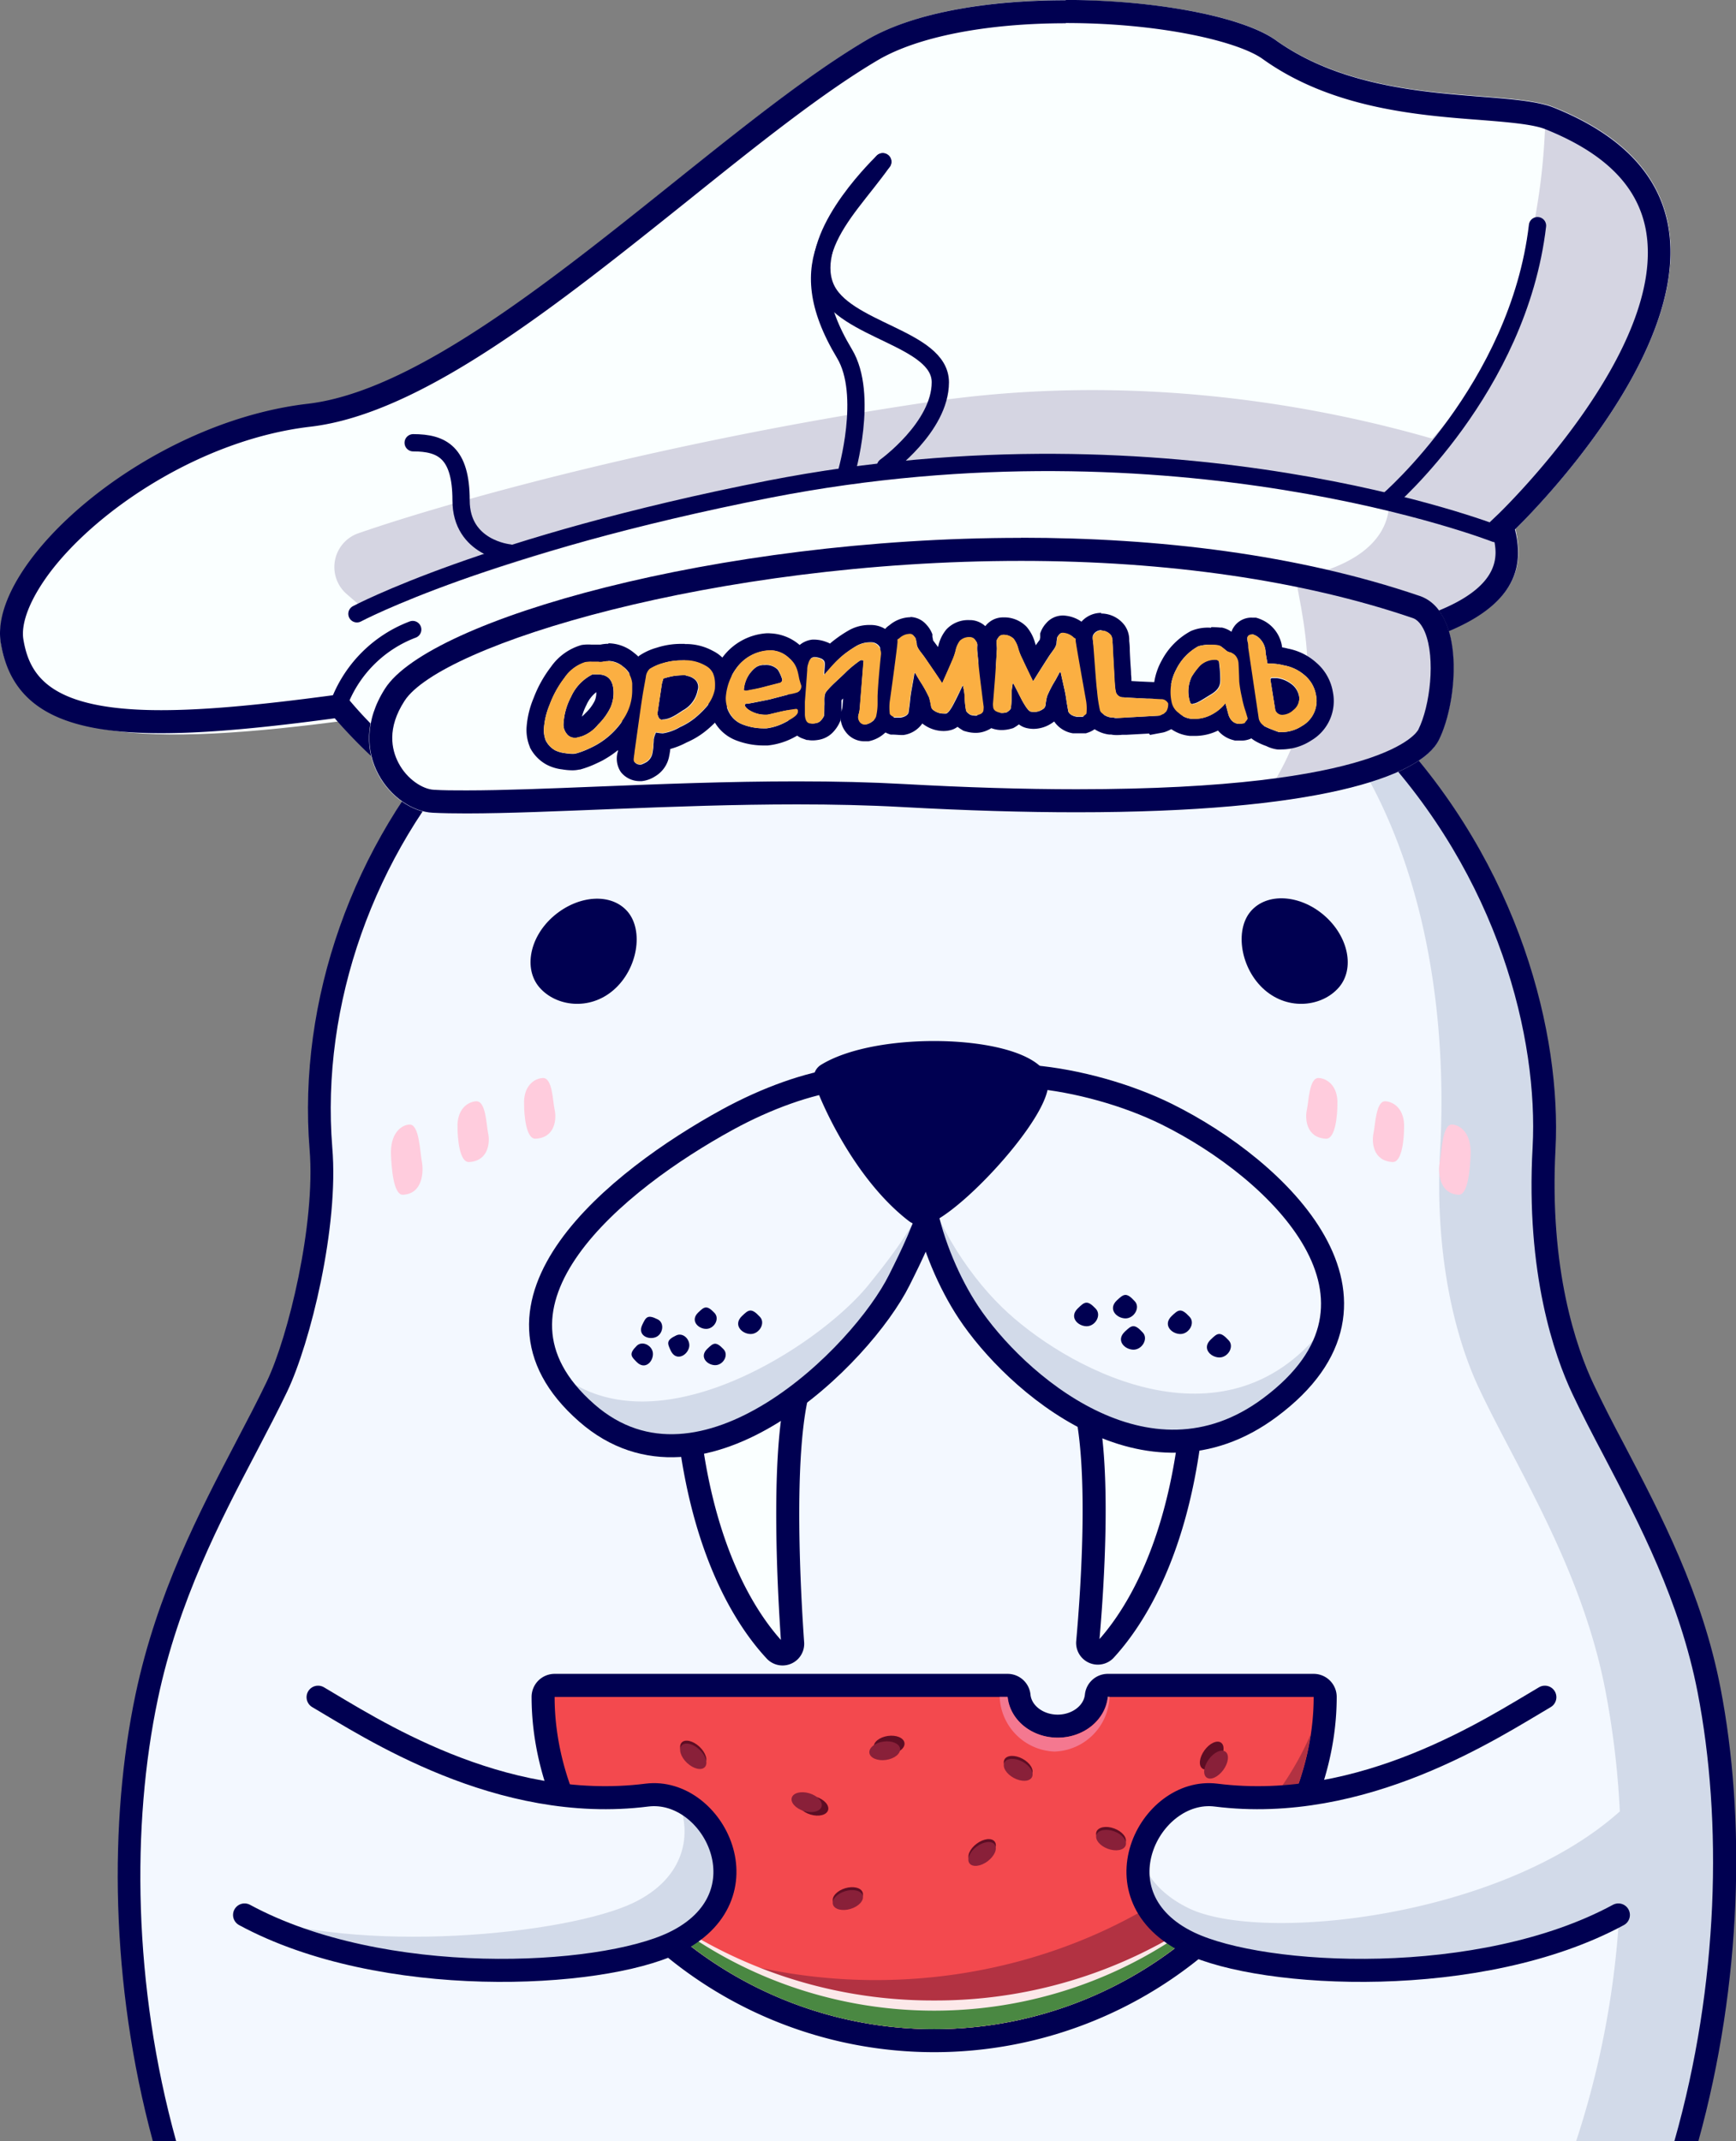 <svg xmlns="http://www.w3.org/2000/svg" viewBox="0 0 301.55 371.81"><rect x="0" y="0" width="301.55" height="371.81" fill="#808080" stroke="none"/><defs><style>.cls-1{fill:#f3f8ff;}.cls-2{fill:#f3494e;}.cls-16,.cls-3{fill:#000051;}.cls-4{fill:#b23242;}.cls-5{fill:#fce8e9;}.cls-6{fill:#4a8842;}.cls-7{fill:#f47890;}.cls-8{fill:#5e0d24;}.cls-9{fill:#892039;}.cls-10{fill:#b2bcd3;}.cls-11{opacity:0.5;}.cls-12,.cls-15,.cls-19{fill:none;}.cls-12,.cls-15,.cls-16,.cls-19{stroke:#000051;stroke-linecap:round;}.cls-12,.cls-19{stroke-miterlimit:10;}.cls-12,.cls-15{stroke-width:4px;}.cls-13{fill:#fcd;}.cls-14{fill:#faffff;}.cls-15,.cls-16{stroke-linejoin:round;}.cls-16,.cls-19{stroke-width:3px;}.cls-17{fill:#89677f;}.cls-18{fill:#d5d5e2;}.cls-20{fill:#fbaf42;}</style></defs><g id="图层_2" data-name="图层 2"><g id="图层_5" data-name="图层 5"><path class="cls-1" d="M296.84,293.41c-4.12-21.24-15.43-38.55-21.91-52.3-4.51-9.58-7.72-24-6.76-41.79C270.34,158.68,237.21,96,162,96,83.21,96,52.21,156.08,55.73,199.44c1.1,13.67-4,33.71-7.65,41.32-6.87,14.32-17.87,31.32-22.62,53.86-4.64,22-4.38,50,3.05,77.19H292.93C300.67,344.24,301.19,315.75,296.84,293.41Z"/><path class="cls-2" d="M162.27,354.33a71.31,71.31,0,0,1-48-18.52c-12.69-11.49-20-26.5-20-41.17a2,2,0,0,1,2-2H175a2,2,0,0,1,2,1.8c.3,3,3.25,5.28,6.71,5.28s6.42-2.32,6.72-5.28a2,2,0,0,1,2-1.8h35.74a2,2,0,0,1,2,2c0,14.67-7.28,29.68-20,41.17A71.31,71.31,0,0,1,162.27,354.33Z"/><path class="cls-3" d="M228.19,294.64h0m0,0c0,28.92-29.52,57.69-65.92,57.69s-65.93-28.77-65.93-57.69H175c.4,4,4.14,7.08,8.7,7.08s8.3-3.11,8.71-7.08h35.74m0-4H192.45a4,4,0,0,0-4,3.6c-.2,1.95-2.28,3.48-4.73,3.48s-4.53-1.53-4.72-3.48a4,4,0,0,0-4-3.6H96.34a4,4,0,0,0-4,4c0,15.23,7.52,30.78,20.63,42.65a73.35,73.35,0,0,0,98.6,0c13.06-11.83,20.57-27.31,20.62-42.5v-.15a4,4,0,0,0-4-4Zm0,8Z"/><path class="cls-4" d="M152.15,343.81a95.44,95.44,0,0,1-31.37-5.28,69.67,69.67,0,0,0,41.49,13.8c33.68,0,61.45-24.63,65.41-51.22C217.73,324.31,187.68,343.81,152.15,343.81Z"/><path class="cls-5" d="M192.56,294.64h-.11a.3.3,0,0,0,0,.1Z"/><path class="cls-5" d="M162.27,347.35a81.75,81.75,0,0,1-50.4-17.14.13.13,0,0,0-.18.19,69.28,69.28,0,0,0,101.15,0c.12-.12-.05-.29-.18-.19A81.75,81.75,0,0,1,162.27,347.35Z"/><path class="cls-6" d="M192.75,294.64h-.3c0,.17,0,.34-.08.51C192.5,295,192.63,294.82,192.75,294.64Z"/><path class="cls-6" d="M162.27,349.12c-22.27,0-42.07-9.76-54.74-23.62a69.25,69.25,0,0,0,109.47,0C204.33,339.36,184.53,349.12,162.27,349.12Z"/><path class="cls-7" d="M183.19,304.13a9.89,9.89,0,0,0,9.54-9.49h-.28c-.41,4-4.15,7.08-8.71,7.08s-8.3-3.11-8.7-7.08h-1.39A9.89,9.89,0,0,0,183.19,304.13Z"/><ellipse class="cls-8" cx="120.42" cy="304.43" rx="1.58" ry="2.75" transform="translate(-184.08 184.2) rotate(-46.87)"/><ellipse class="cls-8" cx="140.13" cy="312.44" rx="1.61" ry="2.7" transform="matrix(0.29, -0.96, 0.96, 0.29, -199.33, 357.44)"/><ellipse class="cls-8" cx="147.29" cy="329.39" rx="2.7" ry="1.61" transform="translate(-88.36 56.15) rotate(-16.68)"/><ellipse class="cls-8" cx="170.6" cy="321.39" rx="2.73" ry="1.59" transform="translate(-158.2 165.56) rotate(-36.68)"/><ellipse class="cls-8" cx="192.99" cy="319" rx="1.61" ry="2.7" transform="translate(-172.98 390.22) rotate(-69.84)"/><ellipse class="cls-8" cx="210.48" cy="304.85" rx="2.77" ry="1.56" transform="translate(-159.88 296.51) rotate(-54.09)"/><ellipse class="cls-8" cx="154.45" cy="303.01" rx="2.69" ry="1.61" transform="translate(-41.64 25.13) rotate(-8.2)"/><ellipse class="cls-8" cx="176.86" cy="306.78" rx="1.6" ry="2.71" transform="translate(-177.09 317.32) rotate(-61.74)"/><ellipse class="cls-9" cx="120.42" cy="304.94" rx="1.58" ry="2.75" transform="translate(-184.45 184.36) rotate(-46.87)"/><ellipse class="cls-9" cx="140.13" cy="312.95" rx="1.61" ry="2.7" transform="translate(-199.82 357.8) rotate(-73.4)"/><ellipse class="cls-9" cx="147.29" cy="329.9" rx="2.7" ry="1.61" transform="translate(-88.51 56.17) rotate(-16.68)"/><ellipse class="cls-9" cx="170.6" cy="321.9" rx="2.73" ry="1.59" transform="translate(-158.51 165.66) rotate(-36.68)"/><ellipse class="cls-9" cx="192.99" cy="319.52" rx="1.61" ry="2.7" transform="translate(-173.46 390.55) rotate(-69.84)"/><ellipse class="cls-9" cx="210.48" cy="305.37" rx="2.77" ry="1.56" transform="matrix(0.59, -0.81, 0.81, 0.59, -160.3, 296.72)"/><ellipse class="cls-9" cx="154.45" cy="303.52" rx="2.69" ry="1.61" transform="matrix(0.99, -0.14, 0.14, 0.99, -41.72, 25.13)"/><ellipse class="cls-9" cx="176.86" cy="307.29" rx="1.6" ry="2.71" transform="translate(-177.54 317.59) rotate(-61.74)"/><path class="cls-1" d="M268.35,294.69c-10,4.57-31.51,20.23-57.13,17-11.59-1.44-21.29,17.7-4.64,25.66,12.9,6.16,57.45,5.75,74.54-4.85C295.19,323.81,281.19,288.81,268.35,294.69Z"/><path class="cls-10" d="M162,96a126.17,126.17,0,0,0-40.83,6.34A144.75,144.75,0,0,1,162.9,96Z"/><g class="cls-11"><path class="cls-10" d="M296.84,293.41c-4.12-21.24-15.43-38.55-21.91-52.3-4.51-9.58-7.72-24-6.76-41.79,1.75-32.69-19.35-79.63-66.83-96.76,42.42,17.13,50.58,64.07,48.83,96.76-1,17.76,2.25,32.21,6.76,41.79,6.48,13.75,17.79,31.06,21.91,52.3a150.7,150.7,0,0,1,2.53,21.11c-20.72,18.55-62.27,22.84-74.79,16.86-5-2.41-7.64-5.83-8.53-9.4-1.31,5.4.68,11.64,8.53,15.4,12.9,6.16,57.45,5.75,74.54-4.85l.15-.1a154.8,154.8,0,0,1-7.5,39.38h19.16C300.67,344.24,301.19,315.75,296.84,293.41Z"/></g><path class="cls-3" d="M27.42,295c3.6-17.09,10.81-30.87,17.18-43,1.9-3.63,3.7-7.07,5.29-10.39,4-8.38,9-28.55,7.83-42.34-2-24.78,7.21-50.86,24.65-69.78C101.39,108.88,128.91,98,162,98c38.86,0,63.09,17,76.58,31.19,21.91,23.12,28.64,51.34,27.64,70C265,221.07,270,235.38,273.12,242c1.59,3.38,3.47,7,5.45,10.74,6.21,11.86,13.24,25.3,16.31,41.09,4.33,22.27,3.73,50.67-4.05,78H295c7.66-27.68,8.22-56.29,3.85-78.78-3.18-16.37-10.36-30.08-16.7-42.18-2-3.75-3.81-7.29-5.37-10.59-2.94-6.24-7.7-19.85-6.58-40.84,1-19.53-6-49-28.73-73C227.41,111.62,202.23,94,162,94c-43.19,0-68.72,17.84-82.52,32.81-18.19,19.72-27.79,46.94-25.7,72.81,1.05,12.94-3.71,32.5-7.45,40.29-1.56,3.26-3.34,6.66-5.23,10.26-6.48,12.39-13.83,26.42-17.55,44-4.64,22-4.41,50.21,3,77.61H30.6C23.1,344.75,22.82,316.81,27.42,295Z"/><path class="cls-1" d="M55.25,294.69c6.94,2.12,28.94,21.12,57.13,17,11.55-1.67,21.29,17.7,4.63,25.66-12.89,6.16-56.35,6.71-74.53-4.85C27.19,322.81,41.55,290.51,55.25,294.69Z"/><g class="cls-11"><path class="cls-10" d="M117.67,312.4c2.66,5.87,1.45,13.63-7.66,18-11.55,5.52-47.87,9.16-68.37,1.54.27.21.54.42.84.61,18.18,11.56,61.64,11,74.53,4.85C131,330.69,126.37,316,117.67,312.4Z"/></g><path class="cls-12" d="M55.25,294.69c8.94,5.23,31.51,20.23,57.13,17,11.58-1.44,21.29,17.7,4.63,25.66-12.89,6.16-50.66,8.07-74.53-4.85"/><path class="cls-12" d="M268.35,294.69c-8.94,5.23-31.51,20.23-57.13,17-11.59-1.44-21.29,17.7-4.64,25.66,12.9,6.16,50.67,8.07,74.54-4.85"/><path class="cls-3" d="M106.58,171.9c-4.22,3.65-10,2.84-12.85-.42S92,162.6,96.25,159s9.94-4,12.76-.72S110.8,168.24,106.58,171.9Z"/><path class="cls-3" d="M219.69,171.9c4.22,3.65,10,2.84,12.85-.42s1.7-8.88-2.52-12.53-9.94-4-12.76-.72S215.47,168.24,219.69,171.9Z"/><path class="cls-13" d="M73.28,201.7c.33,1.7.18,5.58-3.28,5.75-1.73.09-2-5.1-2.08-6.83-.19-3.82,1.77-5.29,3.2-5.36C72.85,195.17,72.94,200,73.28,201.7Z"/><path class="cls-13" d="M84.79,196.77c.33,1.46.15,4.81-3.31,5-1.73.09-2-4.4-2-5.89-.17-3.3,1.8-4.59,3.23-4.66C84.41,191.12,84.47,195.3,84.79,196.77Z"/><path class="cls-13" d="M96.35,192.72c.33,1.47.15,4.82-3.31,5-1.73.09-2-4.39-2-5.89-.17-3.3,1.8-4.58,3.23-4.65C96,187.08,96,191.25,96.35,192.72Z"/><path class="cls-13" d="M250.1,201.7c-.34,1.7-.19,5.58,3.27,5.75,1.73.09,2-5.1,2.08-6.83.19-3.82-1.76-5.29-3.2-5.36C250.52,195.17,250.43,200,250.1,201.7Z"/><path class="cls-13" d="M238.58,196.77c-.32,1.46-.15,4.81,3.31,5,1.73.09,2-4.4,2-5.89.16-3.3-1.8-4.59-3.24-4.66C239,191.12,238.9,195.3,238.58,196.77Z"/><path class="cls-13" d="M227,192.72c-.32,1.47-.15,4.82,3.31,5,1.73.09,2-4.39,2-5.89.16-3.3-1.8-4.58-3.24-4.65C227.4,187.08,227.34,191.25,227,192.72Z"/><path class="cls-14" d="M138.27,243c-2.38,11.49-1.23,33.11-.58,42.34a1.76,1.76,0,0,1-3,1.33c-4.46-4.76-12.07-15.75-14.84-37.15C119.81,249.47,139.27,238.15,138.27,243Z"/><path class="cls-15" d="M138.27,243c-2.38,11.49-1.23,33.11-.58,42.34a1.76,1.76,0,0,1-3,1.33c-4.46-4.76-12.07-15.75-14.84-37.15C119.81,249.47,139.27,238.15,138.27,243Z"/><path class="cls-14" d="M188.23,243c3.05,10.69,1.55,32.68.7,42.17a1.77,1.77,0,0,0,3,1.37c4.47-4.83,12-15.82,14.72-37C206.7,249.47,186.89,238.24,188.23,243Z"/><path class="cls-15" d="M188.23,243c3.05,10.69,1.55,32.68.7,42.17a1.77,1.77,0,0,0,3,1.37c4.47-4.83,12-15.82,14.72-37C206.7,249.47,186.89,238.24,188.23,243Z"/><path class="cls-1" d="M156.21,222.27c-6.48,13-34.17,40.67-54.28,23.07-21.72-19,5.42-40.53,24.42-50.93,13.58-7.42,28.88-10.42,33.93-3.35C167.07,200.56,160.28,214.13,156.21,222.27Z"/><g class="cls-11"><path class="cls-10" d="M160.28,191.06c-1.91-2.68-5.29-3.91-9.49-4,5.22.78,9.16,2.8,10.69,6.36,4.62,10.72-4.88,22.55-10.58,29.64-8.64,10.76-38.88,30.51-55.52,13.87a25,25,0,0,0,6.55,8.42c20.11,17.6,47.8-10.11,54.28-23.07C160.28,214.13,167.07,200.56,160.28,191.06Z"/></g><path class="cls-1" d="M168.19,227.81c8,12.1,31,32.54,52.41,16.58,25.06-18.66,1.54-41.27-17.87-50.9-13.86-6.87-35.19-9.74-39.95-2.47C156.38,200.78,161.66,217.92,168.19,227.81Z"/><g class="cls-11"><path class="cls-10" d="M228.85,231.88c-17.4,20.4-44.35,5.27-54.81-4.91-6.28-6.1-12.76-16.2-14.14-25.49-.21,9,3.73,19.43,8.29,26.33,8,12.1,31,32.54,52.41,16.58,6.79-5.06,10-10.4,10.71-15.7C230.58,229.74,229.77,230.8,228.85,231.88Z"/></g><path class="cls-12" d="M168.19,227.81c8,12.1,31,32.54,52.41,16.58,25.06-18.66,1.54-41.27-17.87-50.9-13.86-6.87-35.19-9.74-39.95-2.47C156.38,200.78,161.66,217.92,168.19,227.81Z"/><path class="cls-12" d="M156.21,222.27c-6.48,13-34.17,40.67-54.28,23.07-21.72-19,5.42-40.53,24.42-50.93,13.58-7.42,28.88-10.42,33.93-3.35C167.07,200.56,160.28,214.13,156.21,222.27Z"/><path class="cls-16" d="M158.75,210.8a2.14,2.14,0,0,0,2.19.26c6.87-3.15,22.2-20.68,19.31-24.22-4.6-5.66-27.66-6.29-36.84-.68a1.17,1.17,0,0,0-.51,1.37C144,190.93,149.7,203.82,158.75,210.8Z"/><path class="cls-3" d="M110.6,236.5c1.41,1.41,2.82,0,2.82-1.41s-1.82-2.4-2.82-1.41C109.2,235.09,109.61,235.5,110.6,236.5Z"/><path class="cls-3" d="M116.51,234.52c.85,1.8,2.65,1,3.13-.37s-.9-2.88-2.17-2.28C115.67,232.72,115.92,233.25,116.51,234.52Z"/><path class="cls-3" d="M111.58,230c-.88,1.78.9,2.66,2.24,2.21s1.69-2.5.43-3.12C112.46,228.19,112.2,228.71,111.58,230Z"/><path class="cls-3" d="M121.29,227.89c-1.44,1.37-.07,2.82,1.34,2.85s2.45-1.75,1.48-2.77C122.74,226.52,122.31,226.92,121.29,227.89Z"/><path class="cls-3" d="M122.87,234.19c-1.45,1.37-.08,2.82,1.33,2.85s2.45-1.75,1.48-2.77C124.31,232.82,123.89,233.22,122.87,234.19Z"/><path class="cls-3" d="M128.89,228.5c-1.58,1.51-.08,3.09,1.46,3.13s2.69-1.92,1.63-3C130.48,227,130,227.44,128.89,228.5Z"/><path class="cls-3" d="M187.25,227.15c-1.59,1.5-.09,3.09,1.46,3.13s2.69-1.93,1.62-3.05C188.83,225.64,188.37,226.08,187.25,227.15Z"/><path class="cls-3" d="M195.39,231.22c-1.59,1.5-.08,3.09,1.46,3.13s2.69-1.93,1.63-3C197,229.72,196.51,230.16,195.39,231.22Z"/><path class="cls-3" d="M194,225.79c-1.58,1.5-.08,3.09,1.46,3.13s2.69-1.93,1.63-3C195.62,224.29,195.15,224.73,194,225.79Z"/><path class="cls-3" d="M203.53,228.5c-1.58,1.51-.08,3.09,1.46,3.13s2.69-1.92,1.63-3C205.12,227,204.65,227.44,203.53,228.5Z"/><path class="cls-3" d="M210.32,232.58c-1.59,1.5-.08,3.08,1.46,3.12s2.69-1.92,1.62-3C211.9,231.07,211.44,231.51,210.32,232.58Z"/><path class="cls-17" d="M162,96.26A133.82,133.82,0,0,0,118.73,103,153.49,153.49,0,0,1,163,96.27Z"/><path class="cls-14" d="M263.21,91.85s56-53.52,6.66-73.25c-8.32-3.33-31.68.16-48.28-11.65C211-.59,168.8-3.89,150.46,7c-27.91,16.5-68.71,59.93-97,63.26S-2.15,98,.18,111.83c2.94,17.39,25.67,17.9,61.12,13.11,0,0,15.46,13.52,22.12,11.86s137.07-18.13,161.48-25C263.68,106.56,264.88,98.51,263.21,91.85Z"/><path class="cls-18" d="M260.84,91.08,268.21,83S220.48,61.07,161.52,69.78C117,76.35,79.25,86.71,62.23,92.6a6.21,6.21,0,0,0-2,10.56l3.39,2.93s78.27-26.66,99.53-26.43S198.06,76,260.84,91.08Z"/><path class="cls-18" d="M269.87,18.6a14.16,14.16,0,0,0-1.39-.46c-.08,14.71-3.23,47.09-27.86,65.3,0,0,5.67,12.74-15.57,17-11.68,2.34,4.9,6.81,22.2,10.37,13.6-4.24,17.57-12.52,16-19C263.21,91.85,319.19,38.33,269.87,18.6Z"/><path class="cls-3" d="M185.13,4c16.53,0,30,3.22,34.2,6.24C231.26,18.79,246.13,20,257,20.82c4.75.38,9.23.73,11.45,1.62,10.26,4.12,15.95,9.79,17.41,17.33,4,20.88-25.12,49-25.41,49.31l-1.68,1.6.56,2.26c.81,3.28,2.51,10.1-15.53,15.14-16.5,4.61-87,15-129.13,21.12-23.09,3.39-35.25,5.18-37.42,5.73h-.09c-3,0-10.7-6.62-16-12.8l-1.42-1.67-2.16.29c-13.22,1.77-22.35,2.56-29.62,2.56-19.19,0-22.83-5.91-23.9-12.29C3.6,108.16,5.25,104,8.59,99.51c8.24-11,26.45-23.22,45.33-25.42C73.3,71.83,96.78,53,119.49,34.84c12-9.63,23.38-18.73,33.07-24.44,6.85-4,18.72-6.36,32.57-6.36m0-4c-13,0-26.26,2-34.6,6.91C122.6,23.42,81.76,66.81,53.45,70.11S-2.18,97.84.14,111.68C2.08,123.27,11.45,127.31,28,127.31c8.27,0,18.33-1,30.15-2.59,0,0,12.09,14.21,19,14.21a4.51,4.51,0,0,0,1-.12c6.66-1.66,142.24-20.06,166.67-26.88,18.78-5.25,20-13.3,18.33-20,0,0,56-53.46,6.73-73.24-8.32-3.34-31.68.13-48.26-11.7-5.77-4.12-20.95-7-36.53-7Z"/><path class="cls-14" d="M246.57,103.5c7.87,2.69,6.65,18.32,3.32,25-3.95,7.91-30,15.16-93.22,11.65-30-1.67-64.86,1.79-81.57,1-6.84-.32-15.49-10.26-8.26-21.57C78,102.14,178.31,80.2,246.57,103.5Z"/><path class="cls-18" d="M246.57,103.5c-6.24-2.13-14.8-1.85-21.52-3.07,2.83,14.16,4.25,24.07-6.09,39,19.28-2.22,28.69-6.5,30.93-11C253.22,121.82,254.44,106.19,246.57,103.5Z"/><path class="cls-3" d="M177.32,93.39v4c25.49,0,49,3.42,68,9.9.34.11,1.37.47,2.21,2.51,1.85,4.51.89,12.78-1.16,16.89-.21.42-5.79,10.35-59.36,10.35-9.17,0-19.29-.31-30.07-.91-5.64-.31-11.68-.46-18.48-.46-12,0-24.09.48-34.75.91-8.45.34-16.42.66-22.66.66-2.2,0-4.07,0-5.71-.11-1.85-.09-4.63-1.77-6.14-4.7-1.19-2.29-2-6,1.06-10.72,6.27-9.79,54-24.32,107.11-24.32v-4m0,0c-52.73,0-102.79,14.16-110.48,26.16-7.23,11.31,1.42,21.25,8.26,21.57,1.77.09,3.75.12,5.9.12,14.13,0,35.85-1.57,57.41-1.57,6.16,0,12.31.13,18.26.46,11.25.62,21.31.91,30.29.91,41.47,0,59.68-6.06,62.93-12.56,3.33-6.66,4.55-22.29-3.32-25-21.21-7.24-45.5-10.11-69.25-10.11Z"/><path class="cls-19" d="M62,106.58s22.51-12,71.58-21.64c70.94-13.85,126.13,7.7,126.13,7.7"/><path class="cls-19" d="M59,121.83a22,22,0,0,1,12.69-12.52"/><path class="cls-19" d="M241.14,86.89s22.6-19.41,25.93-47.71"/><path class="cls-19" d="M153.34,28.09c-1.67,1.67-13.32,13.32-10,21.64,3.09,7.73,20,8.89,20,16.65S153.8,81,153.8,81"/><path class="cls-19" d="M147,82.16s4-13.63-.32-20.77c-10-16.65-.44-23.31,6.66-33.3"/><path class="cls-19" d="M88.44,96s-8.35-.8-8.35-9.12-3.33-10-8.32-10"/><path class="cls-3" d="M105.69,114.76a4,4,0,0,1,2.56,1,3.85,3.85,0,0,1,1.61,2.91c0,.4,0,.79,0,1.18a8.91,8.91,0,0,1-1.51,5,13.59,13.59,0,0,1-4.8,4.52c-.3.17-.68.36-1.11.56a14.71,14.71,0,0,1-2.44.92,2.42,2.42,0,0,1-.57.05,8,8,0,0,1-1.25-.12,5.33,5.33,0,0,1-1.68-.46,4,4,0,0,1-1.71-1.75,4.89,4.89,0,0,1-.32-2,13.09,13.09,0,0,1,1-4.19,17.68,17.68,0,0,1,2.56-4.64,6.84,6.84,0,0,1,3.63-2.73,4.9,4.9,0,0,1,1-.07H103l1,0a1.27,1.27,0,0,0,.29,0,2.87,2.87,0,0,0,.39,0,4,4,0,0,1,1-.14m-5.87,13.32a2,2,0,0,0,.53-.07,3.28,3.28,0,0,0,.42-.11l.38-.11a6.45,6.45,0,0,0,2.74-2,10.72,10.72,0,0,0,2.17-3,6.27,6.27,0,0,0,.52-2.53c0-2.12-.91-3.19-2.71-3.19h-.09a6.61,6.61,0,0,0-.74,0h-.13A8,8,0,0,0,99.19,121a11.23,11.23,0,0,0-1.31,4.78,2.5,2.5,0,0,0,.54,1.6,1.7,1.7,0,0,0,1.4.72m5.87-16.32a6.74,6.74,0,0,0-1.4.15h-.18l-1,0h-.36A7.56,7.56,0,0,0,101,112a9.75,9.75,0,0,0-5.31,3.81,21.12,21.12,0,0,0-3,5.4,16,16,0,0,0-1.23,5.21,7.77,7.77,0,0,0,.58,3.29l0,0,0,.05a7,7,0,0,0,2.89,3,7.66,7.66,0,0,0,2.71.83,10.69,10.69,0,0,0,1.74.16,5.45,5.45,0,0,0,1.25-.13h.06l.06,0a17.25,17.25,0,0,0,2.93-1.1c.53-.25,1-.46,1.3-.66a16.69,16.69,0,0,0,5.86-5.53,12,12,0,0,0,2-6.59v-1.18a6.71,6.71,0,0,0-2.69-5.19,7.07,7.07,0,0,0-4.47-1.67Zm-4.6,12.6a10.36,10.36,0,0,1,.79-2,5.68,5.68,0,0,1,1.7-2.2v.18a3.43,3.43,0,0,1-.28,1.34,7.63,7.63,0,0,1-1.58,2.11c-.24.25-.45.45-.63.61Z"/><path class="cls-3" d="M118.94,114.74a6.7,6.7,0,0,1,3.49.85c1.59.8,1.89,2.24,1.75,4.14a6.53,6.53,0,0,1-1.37,2.91,18.11,18.11,0,0,1-1.82,1.81,11.56,11.56,0,0,1-2.86,1.8,8.31,8.31,0,0,1-3,1.09h0a8.47,8.47,0,0,1-1.18-.15,5.06,5.06,0,0,0-.39,1.17c0,.53-.06.87-.06.87h0a6.88,6.88,0,0,1-.14,1.39,2.36,2.36,0,0,1-1,1.67,5.74,5.74,0,0,1-1,.48h-.14a1.16,1.16,0,0,1-1-.48c-.18-.23,0-.83.08-1.72.8-5.53,1.27-9.16,1.61-11l.36-2a2.29,2.29,0,0,1,.65-1.42,8.57,8.57,0,0,1,2.26-1,11,11,0,0,1,3.26-.48h.59M115,124.92h0c1,0,1.85-.38,3.63-1.59a5,5,0,0,0,2.54-3.46,1.72,1.72,0,0,0-.44-1.85,2.7,2.7,0,0,0-1.72-.69H119s.46-.08.21-.09h-.44a15.47,15.47,0,0,0-1.67.12,14.45,14.45,0,0,0-1.87.46c-.14.46-.23.77-.27,1l-.75,5a1.41,1.41,0,0,0,.16.65.72.72,0,0,0,.68.51m-1.58,4.31h0m5.5-17.49h-.72a13.52,13.52,0,0,0-4.16.66,10.36,10.36,0,0,0-3.07,1.41l0,0,0,0a5.15,5.15,0,0,0-1.69,3.21l-.36,1.94c-.23,1.27-.52,3.27-.91,6q-.3,2.19-.72,5.07v.07c0,.19,0,.37-.07.53a4.16,4.16,0,0,0,.58,3.37l0,0,0,0a4.15,4.15,0,0,0,3.34,1.57h.3a5.3,5.3,0,0,0,2.29-.82,5.15,5.15,0,0,0,2.48-3.65,10,10,0,0,0,.17-1.11,13.72,13.72,0,0,0,2.79-1.11l.24-.11a14.28,14.28,0,0,0,3.56-2.27,19.46,19.46,0,0,0,2.09-2.07l.1-.12.08-.12a9.38,9.38,0,0,0,1.9-4.24l0-.1V120c.09-1.27.37-5.15-3.39-7a9.7,9.7,0,0,0-4.84-1.17Zm-5.5,14.49Z"/><path class="cls-3" d="M151.32,111.52a1.7,1.7,0,0,1,1.39.66,2,2,0,0,1,.43,1.3c0,.06-.09.78-.28,2.86s-.29,3.56-.32,4.48l0,1.32a10,10,0,0,1-.26,2.22,1.51,1.51,0,0,1-.52.72,2.66,2.66,0,0,1-1.32.68h-.13a1.1,1.1,0,0,1-.91-.44,1.43,1.43,0,0,1-.29-.93,2.35,2.35,0,0,1,.1-.53,6.35,6.35,0,0,0,.18-1.3c.21-2.61.42-5.21.62-7.82a.44.44,0,0,0-.3-.12.76.76,0,0,0-.36.1,21.47,21.47,0,0,0-2.19,1.77c-1.16,1.19-2.82,2.54-3.64,3.63-.43.56-.28,1.58-.31,2.28s0,1.23-.08,1.93a3.29,3.29,0,0,1-.43.65,1.49,1.49,0,0,1-.93.57,4,4,0,0,1-.61.06,1.8,1.8,0,0,1-.61-.1h0c-.41-.15-.64-.61-.7-1.42,0-.6,0-1.36,0-2.29.13-1.83.28-3.67.41-5.51a3,3,0,0,1,.17-1.1c.19-.66.39-1,1-1.11h.06a3.48,3.48,0,0,1,1,.21,1.15,1.15,0,0,1,.7.53c.1.21.13.47,0,1.85,0,.17,0,.33,0,.5.67-.77,1.21-1.38,1.6-1.81a16.85,16.85,0,0,1,1.92-1.8,19.87,19.87,0,0,1,2.11-1.43,4.73,4.73,0,0,1,2.32-.61h.18m0-3h-.56a7.18,7.18,0,0,0-3.44,1,21.73,21.73,0,0,0-2.46,1.66c-.22.17-.45.35-.69.57a3.79,3.79,0,0,0-.68-.3,6.06,6.06,0,0,0-2-.39h-.36a4.08,4.08,0,0,0-3.6,3.24,6.4,6.4,0,0,0-.28,1.76l-.1,1.35-.32,4.14v.11c0,.84,0,1.63,0,2.43v.17c.19,2.74,1.75,3.71,2.66,4l.64.23.2,0a4.7,4.7,0,0,0,.81.07,6.15,6.15,0,0,0,1-.09,4.46,4.46,0,0,0,2.75-1.55l.05-.06.06-.07a6.21,6.21,0,0,0,.82-1.29l.18-.4,0-.43s0-.06,0-.1a4.34,4.34,0,0,0,.9,2.51,4,4,0,0,0,3.29,1.63h.36l.16,0,.15,0a5.78,5.78,0,0,0,2.82-1.42,4.4,4.4,0,0,0,1.4-2.22,13.41,13.41,0,0,0,.34-2.85l0-1.33c0-.94.13-2.46.3-4.28.14-1.53.23-2.3.27-2.61a4.32,4.32,0,0,0,0-.46,5,5,0,0,0-1-3.12l0-.06,0-.06a4.71,4.71,0,0,0-3.73-1.78Zm-5.14,13.06a3.76,3.76,0,0,1,.28-.29l-.09,1a4.56,4.56,0,0,1-.08.73,4.35,4.35,0,0,0-.13.58v-.51c0-.19,0-.38,0-.58s0-.46,0-.73v-.23Z"/><path class="cls-3" d="M133.79,112.93a4.78,4.78,0,0,1,3.3,1.37c1.31,1.06,1.48,2.26,1.75,3.62l.18.63c.1.33.17.51.17.55a1.15,1.15,0,0,1-.7,1.15,8.58,8.58,0,0,1-1.59.36l-3.25.85h0s-2.85.58-3.07.61l-.45.08-.53.06a.23.23,0,0,0-.22.27c.12.39.54.75,1.25,1.1a5.29,5.29,0,0,0,2.25.53h.36c.18,0,.88-.18,2.1-.47a26.75,26.75,0,0,1,3-.53c.32.13.26.29.26.5,0,.64-1.1,1.25-2.28,1.86a9.54,9.54,0,0,1-3.14,1l-.63,0a10.16,10.16,0,0,1-3.53-.67,4.38,4.38,0,0,1-2.33-2,5.06,5.06,0,0,1-.66-2.64,9.77,9.77,0,0,1,1.92-5.19,7.43,7.43,0,0,1,5.4-3h.4m-4.19,7h.06l.35-.06.36-.08a28.32,28.32,0,0,0,2.89-.65l2.19-.56a.57.57,0,0,0,.44-.71,7.2,7.2,0,0,0-.74-1.62,2.82,2.82,0,0,0-2.23-.82h-.33c-.86.06-1.46.37-2.36,1.54a5.53,5.53,0,0,0-1,2.85.66.66,0,0,0,.34.1m4.19-10-.58,0a10.39,10.39,0,0,0-7.7,4.27,12.82,12.82,0,0,0-2.44,6.83,8.05,8.05,0,0,0,1.05,4.18,7.35,7.35,0,0,0,3.89,3.34,13.23,13.23,0,0,0,4.58.86l.84,0a12.38,12.38,0,0,0,4.33-1.28c1.46-.77,3.68-1.93,3.87-4.28v-.25a3.41,3.41,0,0,0-.4-1.76,4.23,4.23,0,0,0,.95-2.77,3.87,3.87,0,0,0-.24-1.19l-.06-.18-.13-.48,0-.11a8.28,8.28,0,0,0-8-7.17Z"/><path class="cls-3" d="M158.12,110.12h0a.87.87,0,0,1,.63.35,1.88,1.88,0,0,1,.34.48c.11.73.19.7.16,1,.18.78.67,1.21,1.43,2.28,1.35,2,2.35,3.48,3,4.43.78-1.74,1.35-3,1.69-3.84a10,10,0,0,0,.65-1.86,4.19,4.19,0,0,1,.72-1.62,2.25,2.25,0,0,1,1.76-.64h.15a1.07,1.07,0,0,1,.81.55,1.15,1.15,0,0,1,.31.81,7,7,0,0,0,0,1.08c.22,2.22.46,4.49.77,6.83.23,1.89.36,2.83.36,2.83h0a5.64,5.64,0,0,1-.05.69.88.88,0,0,1-.55.58,1.89,1.89,0,0,1-.87.2,3.14,3.14,0,0,1-.86-.14c-.45-.27-.71-.52-.76-.77a14,14,0,0,1-.23-2.27,9.34,9.34,0,0,0-.34-2.1c-.47,1-.94,2-1.42,2.92-.65,1.29-1.15,1.94-1.49,2a2.61,2.61,0,0,1-.48,0,2.92,2.92,0,0,1-1.63-.55,1,1,0,0,1-.48-.72,12.87,12.87,0,0,0-.34-1.52,21.37,21.37,0,0,0-1.59-2.85c-.2-.34-.4-.68-.59-1s-.27-.42-.36-.42h0c-.15.9-.31,1.8-.47,2.69a21.71,21.71,0,0,0-.33,2.4c-.07.56-.14,1.12-.22,1.67,0,.3-.36.83-1.41,1-.54,0-.9,0-1.06,0a1.58,1.58,0,0,1-.68-.49,8.7,8.7,0,0,1,0-2.33s1.36-9.92,1.33-10.29.05-.33.3-.55a2.83,2.83,0,0,1,1.21-.69,3.64,3.64,0,0,1,.67-.09m12.75,12.64h0m-12.75-15.64a5.83,5.83,0,0,0-3.72,1.4,3.2,3.2,0,0,0-1.46,2.9c-.08.85-.62,4.87-1,7.52h-.2l-.15,2.61c-.16,2.11-.18,3.45.81,4.53a4.59,4.59,0,0,0,1.91,1.31l.31.11.33,0c.4,0,1,.06,1.38.07h.27l.27,0a4.78,4.78,0,0,0,3.26-2,3.11,3.11,0,0,0,.43.31,5.93,5.93,0,0,0,3.23,1,4.87,4.87,0,0,0,1-.1,3.44,3.44,0,0,0,1.46-.63,6.43,6.43,0,0,0,.7.48l.34.21.39.11a6.28,6.28,0,0,0,1.68.25,4.79,4.79,0,0,0,2.13-.48,3.84,3.84,0,0,0,2.16-2.43l0-.15,0-.14a6.44,6.44,0,0,0,.11-1.22l0-3.12h-.42s0-.09,0-.14c-.27-2-.5-4.09-.76-6.73,0-.13,0-.31,0-.54a4,4,0,0,0-.87-2.82,4,4,0,0,0-3.16-1.81h-.24a5.15,5.15,0,0,0-4,1.62,6.8,6.8,0,0,0-1.39,2.83l-.06.23c-.2-.28-.39-.52-.55-.74s-.21-.27-.28-.37-.05-.26-.08-.37a2.61,2.61,0,0,1-.07-.34l0-.4-.16-.37a5.07,5.07,0,0,0-.89-1.31,3.83,3.83,0,0,0-2.8-1.32h0Z"/><path class="cls-3" d="M184.59,109.94h0a3.3,3.3,0,0,1,.68.11,3,3,0,0,1,1.24.72c.26.23.34,0,.33.56,0,.36,1.79,10.32,1.79,10.32a8.23,8.23,0,0,1,.08,2.34,1.53,1.53,0,0,1-.65.47l-.74,0H187c-1.06-.2-1.42-.75-1.45-1-.1-.56-.2-1.12-.29-1.68a23.75,23.75,0,0,0-.44-2.41l-.6-2.7h0c-.09,0-.19.13-.33.41l-.54,1a19.6,19.6,0,0,0-1.46,2.81,10.4,10.4,0,0,0-.27,1.52.94.94,0,0,1-.44.71,2.75,2.75,0,0,1-1.55.51,2.33,2.33,0,0,1-.53-.06c-.35,0-.88-.71-1.59-2-.52-1-1-2-1.55-3a9.05,9.05,0,0,0-.24,2.1,14.91,14.91,0,0,1-.12,2.26c-.05.25-.29.49-.73.76a3.42,3.42,0,0,1-.81.11,1.87,1.87,0,0,1-.92-.22,1,1,0,0,1-.58-.58,6,6,0,0,1-.08-.7h0s.09-.94.23-2.82c.2-2.34.34-4.61.46-6.82,0,0,0-.38-.07-1.08a1.1,1.1,0,0,1,.28-.8,1,1,0,0,1,.78-.54h0a2.48,2.48,0,0,1,1.89.68,4.68,4.68,0,0,1,.79,1.64,9.83,9.83,0,0,0,.74,1.87c.37.82,1,2.13,1.86,3.89q.87-1.43,2.76-4.37c.71-1.06,1.18-1.48,1.32-2.26,0-.26,0-.22.11-1a1.75,1.75,0,0,1,.32-.46.8.8,0,0,1,.6-.35m-12.12,12.38h0m12.12-15.38a3.77,3.77,0,0,0-2.84,1.35,4.74,4.74,0,0,0-.88,1.37l-.15.39,0,.41a2.37,2.37,0,0,1,0,.33,1.86,1.86,0,0,0-.06.34l-.23.31c-.14.2-.3.41-.47.66l-.13-.41a7.2,7.2,0,0,0-1.45-2.78,5.41,5.41,0,0,0-4.1-1.65h-.08a3.87,3.87,0,0,0-3.23,1.85,4,4,0,0,0-.78,2.88c0,.25,0,.44,0,.57-.1,1.81-.24,4.19-.45,6.69v.07h-.42l.19,3.18a7.87,7.87,0,0,0,.14,1.14l0,.19.06.18a4,4,0,0,0,2.11,2.3,4.92,4.92,0,0,0,2.22.51,5.91,5.91,0,0,0,1.59-.22l.4-.11.36-.21c.23-.14.44-.29.64-.44a3.5,3.5,0,0,0,1.45.66,5.35,5.35,0,0,0,1.13.12,5.81,5.81,0,0,0,3.14-1,3.69,3.69,0,0,0,.4-.29,4.85,4.85,0,0,0,3.28,2.06l.26,0h.63c.43,0,.78,0,1,0l.34,0,.32-.11a4.38,4.38,0,0,0,2-1.34c1-1.12.91-2.48.66-4.58v-.06l-.27-2.4-.17,0c-.48-2.67-1.24-7-1.35-7.77a3.21,3.21,0,0,0-1.49-2.76,5.92,5.92,0,0,0-2.31-1.23,6.41,6.41,0,0,0-1.41-.21h0Z"/><path class="cls-3" d="M191.34,109.49h0a2.17,2.17,0,0,1,1.63.81,2.09,2.09,0,0,1,.25,1.21c.06.57.09,1.76.21,3.75s.16,3.29.25,4.08a5.24,5.24,0,0,0,.16.91,1.28,1.28,0,0,0,1.24.83c1.49.11,2.87.16,4.14.23.9,0,1.67.06,2.39.09a1.29,1.29,0,0,1,1,.38,1.31,1.31,0,0,1,.27.36l0,.11a2.34,2.34,0,0,1-.32,1.27l-.08.09c-.18.17-.31.28-.41.36L202,124a5.15,5.15,0,0,1-.57.27l-.2,0h0c-.08,0-4.47.26-5.67.31-.73,0-1.27.1-1.65.1a1.16,1.16,0,0,1-.5-.08l-.09,0h-.2a3,3,0,0,1-1.85-.89.93.93,0,0,1-.21-.39,24.79,24.79,0,0,1-.53-3.45c-.17-1.08-.63-8.07-.73-8.82a1.21,1.21,0,0,1,.14-.89,1.6,1.6,0,0,1,1.37-.74m0-3h0a4.57,4.57,0,0,0-3.83,2,4.07,4.07,0,0,0-.65,3c0,.31.14,1.8.23,3,.22,3,.38,5,.49,5.8a26.71,26.71,0,0,0,.61,3.86,4.18,4.18,0,0,0,.85,1.58,5.92,5.92,0,0,0,3.65,1.88l.23,0H193a4.33,4.33,0,0,0,.94.09c.31,0,.63,0,1-.05l.82,0,3.85-.21.14.24,2.1-.39a3.61,3.61,0,0,0,.81-.24,6.54,6.54,0,0,0,.92-.45,2.75,2.75,0,0,0,.38-.25l0,0,0,0a7.48,7.48,0,0,0,.59-.51,3.09,3.09,0,0,0,.35-.38l0,0,0,0a5.17,5.17,0,0,0,.91-3.45v-.13a3.27,3.27,0,0,0-.21-.74,4.15,4.15,0,0,0-1-1.41,4.29,4.29,0,0,0-2.93-1.21l-.8,0-1.55-.06-1.25-.06-1.54-.08c0-.32,0-.71-.06-1.13,0-.57-.06-1.23-.11-2-.05-.9-.09-1.63-.11-2.21,0-.74-.06-1.24-.1-1.64v-.06a4.31,4.31,0,0,0-.8-2.63,5.1,5.1,0,0,0-4-2.05h-.11Z"/><path class="cls-3" d="M210.35,112a10.68,10.68,0,0,1,1.2.06,1.58,1.58,0,0,1,.79.38c.28.21.54.43.8.64a1.57,1.57,0,0,0,.61.23,2.33,2.33,0,0,1,.85.53,2.28,2.28,0,0,1,.56,1.3c.05.86.1,1.94.13,3.24a21.67,21.67,0,0,0,.47,2.78,17.05,17.05,0,0,0,.64,2.42c.23.77.35,1.16.36,1.21s-.12.34-.44.65c.06,0-.18.22-1,.22l-.33,0a1.91,1.91,0,0,1-1.09-.61,2.89,2.89,0,0,1-.56-1.14l-.48-1.81a7.46,7.46,0,0,1-2.46,2,6.13,6.13,0,0,1-2.87.71q-.31,0-.63,0a3.76,3.76,0,0,1-2.16-1,3.08,3.08,0,0,1-1.23-1.87,8.27,8.27,0,0,1,.81-5.72,9.23,9.23,0,0,1,3.83-4,6.41,6.41,0,0,1,2.16-.26m-3.17,10.22c.73,0,1.65-.68,3.2-1.61s1.61-1.8,1.62-2.54a22.78,22.78,0,0,0-.21-3c0-.13,0-.44-.56-.53h-.14a3.67,3.67,0,0,0-2.58,1A13,13,0,0,0,207,117.5a6,6,0,0,0-.31,4.31c.06.28.21.44.46.45h.06M210.35,109h0a7.49,7.49,0,0,0-3.47.56,12.3,12.3,0,0,0-5.09,5.13,11.26,11.26,0,0,0-1.21,7.69,6,6,0,0,0,2.28,3.76,6.76,6.76,0,0,0,3.86,1.64c.28,0,.57,0,.85,0a9.08,9.08,0,0,0,4-.93l.06.07a5.07,5.07,0,0,0,2.58,1.58l.29.08.31,0,.53,0a4,4,0,0,0,3.38-1.41,3.49,3.49,0,0,0,1-3,4.4,4.4,0,0,0-.19-.73l-.12-.39,0-.53-.18,0a15,15,0,0,1-.54-2v-.13a20.36,20.36,0,0,1-.4-2.3c0-1.16-.07-2.26-.13-3.26v-.17l0-.16a5,5,0,0,0-3.33-4.14l-.13-.05-.44-.34a4.59,4.59,0,0,0-2-1l-.15,0-.15,0c-.57-.06-1.15-.08-1.54-.08Z"/><path class="cls-3" d="M217.46,110.15h.15a3.24,3.24,0,0,1,.78.36,3.53,3.53,0,0,1,1.45,2.71c0,.21.17,1.08.33,2h.39a9.76,9.76,0,0,1,2.41.3,7.52,7.52,0,0,1,3.61,1.69,5.68,5.68,0,0,1,2,3.39,5,5,0,0,1-2.41,5.45,6.63,6.63,0,0,1-3.55,1.08l-.46,0s-.43-.14-1.1-.41a12.2,12.2,0,0,1-1.33-.57,2.08,2.08,0,0,1-1.08-1.29l-1.83-12.35c0-.5-.09-1-.15-1.51s.29-.78.79-.78m5.31,14,.22,0a2.85,2.85,0,0,0,1.65-.79,2.61,2.61,0,0,0,1-2.59,3.42,3.42,0,0,0-1.45-2.15,5.14,5.14,0,0,0-2.36-.94h-.9a.27.27,0,0,0-.24.34l.84,5.26a1.25,1.25,0,0,0,1.26.89m-5.31-17h0a3.68,3.68,0,0,0-3.78,3.6l0,.27,0,.27c.06.45.1.92.13,1.38v.1l0,.11,1.83,12.35a4.91,4.91,0,0,0,2.42,3.37,11,11,0,0,0,1.88.85,6.06,6.06,0,0,0,1.91.59,5.54,5.54,0,0,0,.73,0,9.58,9.58,0,0,0,5.2-1.58,7.94,7.94,0,0,0,3.72-8.42,8.58,8.58,0,0,0-2.91-5.1,10.22,10.22,0,0,0-4.9-2.41,8.45,8.45,0,0,0-1-.21,6.08,6.08,0,0,0-2.9-4.47,7,7,0,0,0-1.33-.6l-.3-.09-.31,0-.43,0Z"/><path class="cls-20" d="M94.8,128.51a4.89,4.89,0,0,1-.32-2,13.09,13.09,0,0,1,1-4.19,17.68,17.68,0,0,1,2.56-4.64,6.84,6.84,0,0,1,3.63-2.73,6.78,6.78,0,0,1,1.29-.06l1,0a1.54,1.54,0,0,0,.68,0,4.33,4.33,0,0,1,5.18,3.76c0,.4,0,.79,0,1.18a8.91,8.91,0,0,1-1.51,5,13.59,13.59,0,0,1-4.8,4.52c-.3.17-.68.36-1.11.56a14.71,14.71,0,0,1-2.44.92,7.8,7.8,0,0,1-3.5-.53A4,4,0,0,1,94.8,128.51Zm9-11.42a4.75,4.75,0,0,0-.87,0A8,8,0,0,0,99.19,121a11.23,11.23,0,0,0-1.31,4.78,2.5,2.5,0,0,0,.54,1.6,1.74,1.74,0,0,0,1.93.65,3.28,3.28,0,0,0,.42-.11l.38-.11a6.45,6.45,0,0,0,2.74-2,10.72,10.72,0,0,0,2.17-3,6.27,6.27,0,0,0,.52-2.53C106.57,118.13,105.64,117.05,103.78,117.09Z"/><path class="cls-20" d="M111.82,119.57l.36-2a2.29,2.29,0,0,1,.65-1.42,8.57,8.57,0,0,1,2.26-1,11,11,0,0,1,3.26-.48,7,7,0,0,1,4.08.84c1.59.8,1.89,2.24,1.75,4.14a6.53,6.53,0,0,1-1.37,2.91,18.11,18.11,0,0,1-1.82,1.81,11.56,11.56,0,0,1-2.86,1.8,8.31,8.31,0,0,1-3,1.09,8.48,8.48,0,0,1-1.23-.15,5.06,5.06,0,0,0-.39,1.17c0,.54-.06.88-.06.87a6.88,6.88,0,0,1-.14,1.39,2.36,2.36,0,0,1-1,1.67,5.74,5.74,0,0,1-1,.48,1.2,1.2,0,0,1-1.16-.48c-.18-.23,0-.83.08-1.72C111,125,111.48,121.41,111.82,119.57Zm9-1.55a2.62,2.62,0,0,0-1.82-.69s.46-.08.21-.09a3.7,3.7,0,0,0-.44,0,15.47,15.47,0,0,0-1.67.12,14.45,14.45,0,0,0-1.87.46c-.14.46-.23.77-.27,1l-.75,5a1.41,1.41,0,0,0,.16.65.72.72,0,0,0,.72.51c1,0,1.85-.38,3.63-1.59a5,5,0,0,0,2.54-3.46A1.72,1.72,0,0,0,120.78,118Z"/><path class="cls-20" d="M149.18,123.86a6.35,6.35,0,0,0,.18-1.3c.21-2.61.42-5.21.62-7.82a.53.53,0,0,0-.66,0,21.47,21.47,0,0,0-2.19,1.77c-1.16,1.19-2.82,2.54-3.64,3.63-.43.56-.28,1.58-.31,2.28s0,1.23-.08,1.93a3.29,3.29,0,0,1-.43.65,1.49,1.49,0,0,1-.93.57,2.23,2.23,0,0,1-1.23,0c-.41-.15-.64-.61-.7-1.42,0-.6,0-1.36,0-2.29.14-1.83.28-3.67.41-5.51a3,3,0,0,1,.17-1.1c.19-.66.39-1,1-1.11a3.22,3.22,0,0,1,1,.21,1.15,1.15,0,0,1,.7.53c.1.21.13.47,0,1.85,0,.17,0,.33,0,.5.67-.77,1.21-1.38,1.6-1.81a16.85,16.85,0,0,1,1.92-1.8,19.87,19.87,0,0,1,2.11-1.43,4.73,4.73,0,0,1,2.32-.61,1.72,1.72,0,0,1,1.57.66,2,2,0,0,1,.43,1.3c0,.06-.09.78-.28,2.86s-.29,3.56-.32,4.48l0,1.32a10,10,0,0,1-.26,2.22,1.51,1.51,0,0,1-.52.72,2.66,2.66,0,0,1-1.32.68,1.15,1.15,0,0,1-1-.44,1.43,1.43,0,0,1-.29-.93A2.35,2.35,0,0,1,149.18,123.86Z"/><path class="cls-20" d="M126.73,123.75a5.06,5.06,0,0,1-.66-2.64,9.77,9.77,0,0,1,1.92-5.19,7.41,7.41,0,0,1,5.4-3,4.74,4.74,0,0,1,3.7,1.36c1.31,1.06,1.48,2.26,1.75,3.62l.18.63c.1.33.17.51.17.55a1.15,1.15,0,0,1-.7,1.15,8.84,8.84,0,0,1-1.59.36l-3.25.85s-2.85.58-3.07.61l-.45.08-.53.06a.23.23,0,0,0-.22.27c.12.39.54.75,1.25,1.1a5.23,5.23,0,0,0,2.61.52c.18,0,.88-.18,2.1-.47a26.75,26.75,0,0,1,3-.53c.32.13.26.29.26.5,0,.64-1.1,1.25-2.28,1.86a9.54,9.54,0,0,1-3.14,1,9.83,9.83,0,0,1-4.16-.65A4.38,4.38,0,0,1,126.73,123.75Zm8.42-7.52a3.08,3.08,0,0,0-2.56-.81c-.86.06-1.46.37-2.36,1.54a5.53,5.53,0,0,0-1,2.85.74.74,0,0,0,.4.1l.35-.06.36-.08a28.32,28.32,0,0,0,2.89-.65l2.19-.56a.57.57,0,0,0,.44-.71A7.2,7.2,0,0,0,135.15,116.23Z"/><path class="cls-20" d="M157.79,123.59c.08-.55.15-1.11.22-1.67a21.71,21.71,0,0,1,.33-2.4c.16-.89.32-1.79.47-2.69.1,0,.22.12.38.42s.39.68.59,1a21.37,21.37,0,0,1,1.59,2.85,12.87,12.87,0,0,1,.34,1.52,1,1,0,0,0,.48.72,2.75,2.75,0,0,0,2.11.5c.34,0,.84-.7,1.49-2,.48-1,1-1.94,1.42-2.92a8.8,8.8,0,0,1,.34,2.1,14,14,0,0,0,.23,2.27c.05.25.31.5.76.77a2.3,2.3,0,0,0,1.73-.06.88.88,0,0,0,.55-.58,5.64,5.64,0,0,0,.05-.69s-.13-.93-.36-2.83c-.31-2.34-.55-4.61-.77-6.83a7,7,0,0,1,0-1.08,1.15,1.15,0,0,0-.31-.81,1.07,1.07,0,0,0-.81-.55,2.31,2.31,0,0,0-1.91.64,4.19,4.19,0,0,0-.72,1.62,10,10,0,0,1-.65,1.86c-.34.81-.91,2.1-1.69,3.84-.62-1-1.62-2.44-3-4.43-.76-1.07-1.25-1.5-1.43-2.28,0-.26,0-.23-.16-1a1.88,1.88,0,0,0-.34-.48.87.87,0,0,0-.63-.35,3.72,3.72,0,0,0-.68.09,2.83,2.83,0,0,0-1.21.69c-.25.22-.33,0-.3.55s-1.32,10.29-1.33,10.29a8.7,8.7,0,0,0,0,2.33,1.58,1.58,0,0,0,.68.49c.16,0,.52,0,1.06,0C157.43,124.42,157.78,123.89,157.79,123.59Z"/><path class="cls-20" d="M185.56,123.44c-.1-.56-.2-1.12-.29-1.68a23.75,23.75,0,0,0-.44-2.41l-.6-2.7c-.1,0-.2.12-.35.41l-.54,1a19.6,19.6,0,0,0-1.46,2.81,10.4,10.4,0,0,0-.27,1.52,1,1,0,0,1-.44.71,2.58,2.58,0,0,1-2.08.45c-.35,0-.88-.71-1.59-2-.52-1-1-2-1.55-3a9.05,9.05,0,0,0-.24,2.1,14.91,14.91,0,0,1-.12,2.26c-.05.25-.29.49-.73.76a2.29,2.29,0,0,1-1.73-.11,1,1,0,0,1-.58-.58,6,6,0,0,1-.08-.7s.09-.92.23-2.82c.2-2.34.34-4.61.46-6.82,0,0,0-.38-.07-1.08a1.1,1.1,0,0,1,.28-.8,1,1,0,0,1,.78-.54,2.5,2.5,0,0,1,1.94.68,4.68,4.68,0,0,1,.79,1.64,9.83,9.83,0,0,0,.74,1.87c.37.82,1,2.13,1.86,3.89q.87-1.43,2.76-4.37c.71-1.06,1.18-1.48,1.32-2.26,0-.26,0-.22.11-1a1.75,1.75,0,0,1,.32-.46.84.84,0,0,1,.61-.35,3.3,3.3,0,0,1,.68.11,3,3,0,0,1,1.24.72c.25.23.34,0,.33.56,0,.36,1.79,10.32,1.79,10.32a8.23,8.23,0,0,1,.08,2.34,1.53,1.53,0,0,1-.65.47,9.36,9.36,0,0,1-1.06,0C186,124.28,185.59,123.73,185.56,123.44Z"/><path class="cls-20" d="M190.56,119.94c-.17-1.08-.63-8.07-.73-8.82a1.21,1.21,0,0,1,.14-.89,1.61,1.61,0,0,1,1.41-.74,2.17,2.17,0,0,1,1.63.81,2.09,2.09,0,0,1,.25,1.21c.06.57.09,1.76.21,3.75s.16,3.29.25,4.08a5.24,5.24,0,0,0,.16.91,1.28,1.28,0,0,0,1.24.83c1.49.11,2.87.16,4.14.23.9,0,1.67.06,2.39.09a1.29,1.29,0,0,1,1,.38,1.31,1.31,0,0,1,.27.36l0,.11a2.35,2.35,0,0,1-.32,1.27l-.08.09c-.18.17-.31.28-.41.36L202,124a5.15,5.15,0,0,1-.57.27l-.2,0s-4.46.26-5.67.31a7,7,0,0,1-2.15,0c-.09,0-.19,0-.29,0a3,3,0,0,1-1.85-.89.83.83,0,0,1-.21-.39A24.79,24.79,0,0,1,190.56,119.94Z"/><path class="cls-20" d="M215,125.68a1.91,1.91,0,0,1-1.09-.61,2.89,2.89,0,0,1-.56-1.14l-.48-1.81a7.46,7.46,0,0,1-2.46,2,6.2,6.2,0,0,1-3.5.68,3.76,3.76,0,0,1-2.16-1,3.08,3.08,0,0,1-1.23-1.87,8.27,8.27,0,0,1,.81-5.72,9.23,9.23,0,0,1,3.83-4,9,9,0,0,1,3.36-.2,1.58,1.58,0,0,1,.79.38c.28.21.54.43.8.64a1.57,1.57,0,0,0,.61.23,2.33,2.33,0,0,1,.85.53,2.28,2.28,0,0,1,.56,1.3c.05.86.1,1.94.13,3.24a21.67,21.67,0,0,0,.47,2.78,17.05,17.05,0,0,0,.64,2.42c.23.77.35,1.16.36,1.21s-.12.34-.44.65C216.38,125.48,216.08,125.75,215,125.68Zm-3.8-11.1a3.72,3.72,0,0,0-2.72,1A13,13,0,0,0,207,117.5a6,6,0,0,0-.31,4.31c.06.28.21.44.46.45.74,0,1.67-.65,3.26-1.61s1.61-1.8,1.62-2.54a22.78,22.78,0,0,0-.21-3C211.76,115,211.75,114.67,211.23,114.58Z"/><path class="cls-20" d="M216.82,112.44c0-.5-.09-1-.15-1.51s.34-.83.94-.77a3.24,3.24,0,0,1,.78.36,3.53,3.53,0,0,1,1.45,2.71c0,.21.17,1.08.33,2a9.7,9.7,0,0,1,2.8.29,7.52,7.52,0,0,1,3.61,1.69,5.68,5.68,0,0,1,2,3.39,5,5,0,0,1-2.41,5.45,6.55,6.55,0,0,1-4,1.06s-.43-.14-1.1-.41a12.2,12.2,0,0,1-1.33-.57,2.08,2.08,0,0,1-1.08-1.29Zm7.35,6.12a5.14,5.14,0,0,0-2.36-.94h-.9a.27.27,0,0,0-.24.34l.84,5.26a1.28,1.28,0,0,0,1.48.87,2.85,2.85,0,0,0,1.65-.79,2.61,2.61,0,0,0,1-2.59A3.42,3.42,0,0,0,224.17,118.56Z"/></g></g></svg>